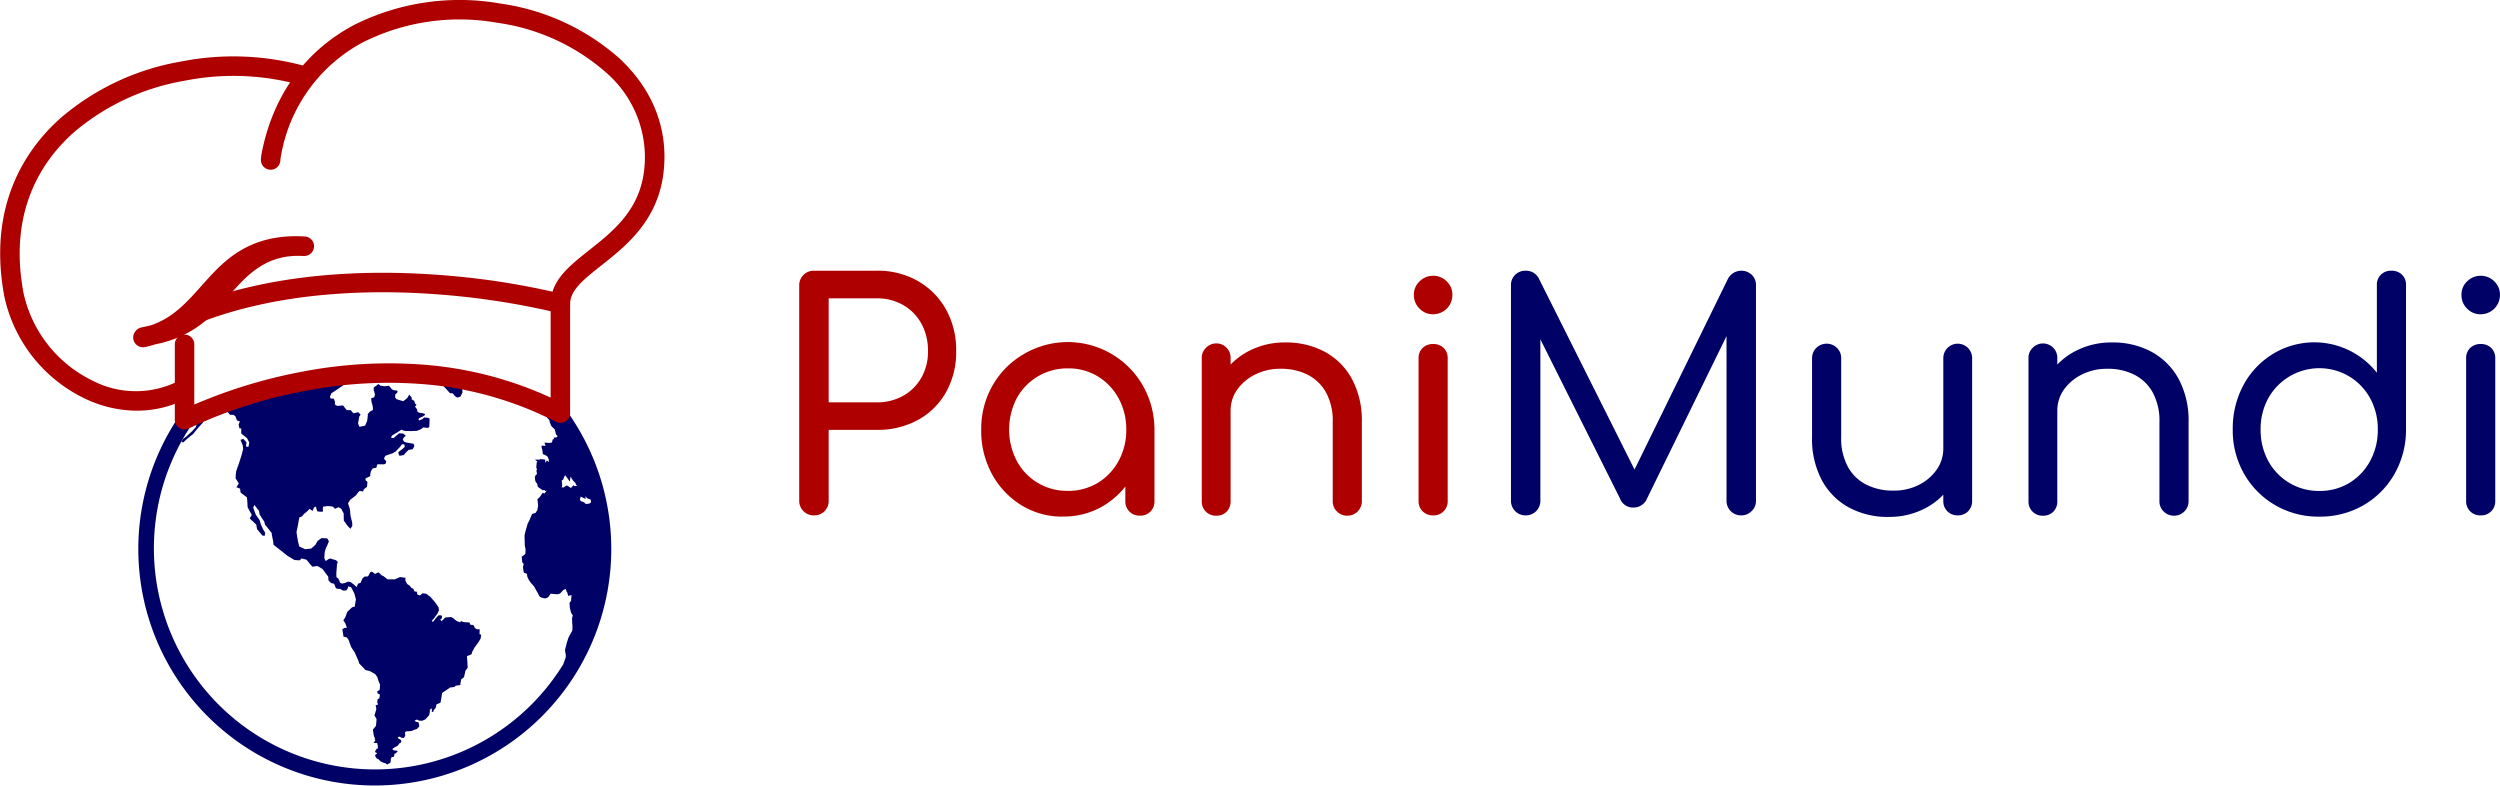 <svg xmlns="http://www.w3.org/2000/svg" width="349.375" height="109.791" viewBox="0 0 349.375 109.791">
  <g id="Component_23_1" data-name="Component 23 – 1" transform="translate(0.776 0.783)">
    <g id="Group_13792" data-name="Group 13792" transform="translate(-92.945 -27.639)">
      <path id="Path_37844" data-name="Path 37844" d="M638.492,455.657a2.019,2.019,0,0,1-2.058-2.058V423.522a2.019,2.019,0,0,1,2.058-2.058h8.756a11.325,11.325,0,0,1,5.779,1.445,10.427,10.427,0,0,1,3.918,3.962,11.684,11.684,0,0,1,1.423,5.845,11.428,11.428,0,0,1-1.4,5.692,9.97,9.97,0,0,1-3.918,3.9,11.729,11.729,0,0,1-5.8,1.4h-6.7V453.6a2.033,2.033,0,0,1-.569,1.467,1.973,1.973,0,0,1-1.488.591m2.058-15.8h6.7a7.406,7.406,0,0,0,3.721-.92,6.632,6.632,0,0,0,2.539-2.539,7.311,7.311,0,0,0,.919-3.678,7.834,7.834,0,0,0-.919-3.853,6.71,6.71,0,0,0-2.539-2.6,7.273,7.273,0,0,0-3.721-.941h-6.7Z" transform="translate(-432.574 -356.776)" fill="#af0000"/>
      <path id="Path_37845" data-name="Path 37845" d="M762.529,491.157a10.837,10.837,0,0,1-5.823-1.6,11.571,11.571,0,0,1-4.094-4.334,12.6,12.6,0,0,1-1.51-6.2,12.17,12.17,0,0,1,1.6-6.217,11.82,11.82,0,0,1,4.334-4.356,12.1,12.1,0,0,1,16.636,4.356,12.5,12.5,0,0,1,1.642,6.217l-1.576.394a12.131,12.131,0,0,1-1.467,5.976,11.2,11.2,0,0,1-4.006,4.2,10.765,10.765,0,0,1-5.735,1.554m.657-3.59a7.938,7.938,0,0,0,4.2-1.116,8.06,8.06,0,0,0,2.911-3.065,8.882,8.882,0,0,0,1.073-4.356,8.975,8.975,0,0,0-1.073-4.4,8.065,8.065,0,0,0-2.911-3.065,7.856,7.856,0,0,0-4.159-1.116,8.082,8.082,0,0,0-4.2,1.116,7.994,7.994,0,0,0-2.955,3.043,9.515,9.515,0,0,0,0,8.778,7.941,7.941,0,0,0,7.114,4.181m10.069,3.459a1.947,1.947,0,0,1-2.014-2.014v-7l.832-4.2,3.24,1.226v9.982a1.959,1.959,0,0,1-.569,1.445,2.013,2.013,0,0,1-1.489.569" transform="translate(-521.807 -392.102)" fill="#af0000"/>
      <path id="Path_37846" data-name="Path 37846" d="M892.059,490.871a1.947,1.947,0,0,1-2.014-2.014V468.893a1.939,1.939,0,0,1,.569-1.467,2,2,0,0,1,3.459,1.467v19.964a2,2,0,0,1-.547,1.445,1.94,1.94,0,0,1-1.466.569m18.344,0a1.99,1.99,0,0,1-1.467-.591,1.939,1.939,0,0,1-.591-1.423V477.825a8.274,8.274,0,0,0-.963-4.225,6.145,6.145,0,0,0-2.583-2.452,8.214,8.214,0,0,0-3.721-.81,7.82,7.82,0,0,0-3.546.788,6.73,6.73,0,0,0-2.517,2.1,5.049,5.049,0,0,0-.941,3.021h-2.627a9.371,9.371,0,0,1,1.4-4.925,9.634,9.634,0,0,1,3.678-3.415,10.822,10.822,0,0,1,5.21-1.248,11.4,11.4,0,0,1,5.472,1.292,9.423,9.423,0,0,1,3.809,3.787,12.265,12.265,0,0,1,1.4,6.086v11.033a2.018,2.018,0,0,1-2.014,2.014" transform="translate(-629.928 -391.946)" fill="#af0000"/>
      <path id="Path_37847" data-name="Path 37847" d="M1026.332,430.008a2.569,2.569,0,0,1-1.883-.788,2.619,2.619,0,0,1-.788-1.926,2.514,2.514,0,0,1,.81-1.9,2.683,2.683,0,0,1,1.9-.766,2.634,2.634,0,0,1,1.861.766,2.518,2.518,0,0,1,.81,1.9,2.691,2.691,0,0,1-2.714,2.714m.044,28.108a2.011,2.011,0,0,1-1.488-.569,1.956,1.956,0,0,1-.569-1.445v-19.92a1.94,1.94,0,0,1,.569-1.467,2.057,2.057,0,0,1,1.488-.547,2,2,0,0,1,1.445.547,1.942,1.942,0,0,1,.569,1.467V456.1a1.947,1.947,0,0,1-2.014,2.014" transform="translate(-733.902 -359.234)" fill="#af0000"/>
      <path id="Path_37848" data-name="Path 37848" d="M1086.9,455.657a2.019,2.019,0,0,1-2.057-2.058V423.522a1.973,1.973,0,0,1,.591-1.489,2.033,2.033,0,0,1,1.467-.569,1.984,1.984,0,0,1,1.839,1.095l14.1,28.151h-1.445l13.791-28.151a2.124,2.124,0,0,1,3.306-.525,1.973,1.973,0,0,1,.591,1.489V453.6a1.956,1.956,0,0,1-.613,1.467,2.016,2.016,0,0,1-1.445.591,2.019,2.019,0,0,1-2.058-2.058V429.082l.788-.087-12,24.517a2.023,2.023,0,0,1-1.795,1.051,1.937,1.937,0,0,1-1.883-1.27l-12-23.992.875-.219V453.6a2.019,2.019,0,0,1-2.058,2.058" transform="translate(-781.516 -356.776)" fill="#000167"/>
      <path id="Path_37849" data-name="Path 37849" d="M1285.193,491.662a11.389,11.389,0,0,1-5.472-1.292,9.413,9.413,0,0,1-3.809-3.787,12.26,12.26,0,0,1-1.4-6.086V469.465a2.018,2.018,0,0,1,2.014-2.014,1.991,1.991,0,0,1,1.466.591,1.941,1.941,0,0,1,.591,1.423V480.5a8.29,8.29,0,0,0,.963,4.2,6.067,6.067,0,0,0,2.6,2.474,8.245,8.245,0,0,0,3.7.81,7.785,7.785,0,0,0,3.568-.788,6.7,6.7,0,0,0,2.5-2.123,5.083,5.083,0,0,0,.941-3h2.627a9.865,9.865,0,0,1-1.423,4.9,9.427,9.427,0,0,1-3.656,3.437,10.824,10.824,0,0,1-5.21,1.248m9.676-.219a1.947,1.947,0,0,1-2.014-2.014V469.465a2.014,2.014,0,1,1,4.028,0v19.964a1.946,1.946,0,0,1-2.013,2.014" transform="translate(-929.109 -392.563)" fill="#000167"/>
      <path id="Path_37850" data-name="Path 37850" d="M1412.9,490.871a1.947,1.947,0,0,1-2.014-2.014V468.893a1.94,1.94,0,0,1,.569-1.467,2.005,2.005,0,0,1,3.459,1.467v19.964a2,2,0,0,1-.547,1.445,1.94,1.94,0,0,1-1.467.569m18.344,0a1.991,1.991,0,0,1-1.467-.591,1.939,1.939,0,0,1-.591-1.423V477.825a8.274,8.274,0,0,0-.963-4.225,6.144,6.144,0,0,0-2.583-2.452,8.215,8.215,0,0,0-3.721-.81,7.819,7.819,0,0,0-3.546.788,6.73,6.73,0,0,0-2.517,2.1,5.049,5.049,0,0,0-.941,3.021h-2.627a9.373,9.373,0,0,1,1.4-4.925,9.637,9.637,0,0,1,3.678-3.415,10.822,10.822,0,0,1,5.21-1.248,11.4,11.4,0,0,1,5.473,1.292,9.423,9.423,0,0,1,3.809,3.787,12.264,12.264,0,0,1,1.4,6.086v11.033a2.018,2.018,0,0,1-2.014,2.014" transform="translate(-1035.236 -391.946)" fill="#000167"/>
      <path id="Path_37851" data-name="Path 37851" d="M1551.653,455.832a11.961,11.961,0,0,1-6.151-1.6,11.811,11.811,0,0,1-4.334-4.356,12.169,12.169,0,0,1-1.6-6.217,12.753,12.753,0,0,1,1.489-6.2,11.407,11.407,0,0,1,4.072-4.334,11.123,11.123,0,0,1,14.579,2.6V423.478a1.94,1.94,0,0,1,.569-1.467,2,2,0,0,1,1.445-.547,2.059,2.059,0,0,1,1.489.547,1.943,1.943,0,0,1,.569,1.467v20.271a12.421,12.421,0,0,1-1.642,6.173,11.661,11.661,0,0,1-4.335,4.334,12.1,12.1,0,0,1-6.151,1.576m0-3.59a7.936,7.936,0,0,0,4.2-1.116,8.057,8.057,0,0,0,2.911-3.065,8.969,8.969,0,0,0,1.073-4.4,8.85,8.85,0,0,0-1.073-4.378,8.105,8.105,0,0,0-2.911-3.043,8.168,8.168,0,0,0-11.317,3.043,8.842,8.842,0,0,0-1.073,4.378,8.961,8.961,0,0,0,1.073,4.4,8.007,8.007,0,0,0,7.115,4.181" transform="translate(-1135.371 -356.776)" fill="#000167"/>
      <path id="Path_37852" data-name="Path 37852" d="M1686.315,430.008a2.569,2.569,0,0,1-1.883-.788,2.62,2.62,0,0,1-.788-1.926,2.515,2.515,0,0,1,.81-1.9,2.683,2.683,0,0,1,1.9-.766,2.634,2.634,0,0,1,1.861.766,2.517,2.517,0,0,1,.81,1.9,2.691,2.691,0,0,1-2.714,2.714m.044,28.108a2.011,2.011,0,0,1-1.489-.569,1.956,1.956,0,0,1-.569-1.445v-19.92a1.94,1.94,0,0,1,.569-1.467,2.057,2.057,0,0,1,1.489-.547,2,2,0,0,1,1.445.547,1.942,1.942,0,0,1,.569,1.467V456.1a1.947,1.947,0,0,1-2.014,2.014" transform="translate(-1247.486 -359.234)" fill="#000167"/>
    </g>
    <g id="Group_13801" data-name="Group 13801" transform="translate(0 0)">
      <g id="Group_13802" data-name="Group 13802">
        <path id="Path_37857" data-name="Path 37857" d="M201.5,373.388a4.963,4.963,0,0,0,.32-.6c.267-.338.267-.338.515-.694a5.7,5.7,0,0,0,.338-.552c.035-.249.035-.249.071-.516a.888.888,0,0,0-.231-.089c.018-.356.018-.356.018-.694a2.269,2.269,0,0,1-.338.018l-.32-.178a2.408,2.408,0,0,0-.231-.427,2.862,2.862,0,0,0-.391-.018c-.071-.16-.071-.16-.142-.338-.427-.018-.427-.018-.835-.053a3.136,3.136,0,0,1-.356-.16,1.951,1.951,0,0,1-.107.2,4.764,4.764,0,0,1-.587-.249,4.642,4.642,0,0,0-.391-.338c-.124-.071-.124-.071-.267-.16,0,0-.373.036-.516.036a2.178,2.178,0,0,0-.373.053c-.107.142-.107.142-.213.267-.142.107-.142.107-.267.214,0,0-.142-.142-.142-.214s.2-.142.2-.142a1.538,1.538,0,0,1,.018-.285,1.422,1.422,0,0,1-.071-.16,2.862,2.862,0,0,1-.391-.018,1.9,1.9,0,0,0-.267.267,4.936,4.936,0,0,0-.373.48l-.178.178a1.28,1.28,0,0,1-.16-.142c.178-.178.178-.178.338-.356.213-.32.213-.32.444-.623.107-.231.107-.231.231-.462a3.542,3.542,0,0,0-.053-.427c-.213-.338-.213-.338-.444-.658-.338-.409-.338-.409-.693-.818-.3-.231-.3-.231-.6-.445l-.5-.071c-.178.16-.178.16-.373.32-.178-.071-.178-.071-.338-.125a2.768,2.768,0,0,1-.089-.409l-.338-.036-.142-.356c-.16-.089-.16-.089-.3-.16l-.213-.285c-.2-.124-.2-.124-.373-.249-.107-.214-.107-.214-.231-.445v-.409l-.747-.107c-.355.16-.355.16-.729.32h-1.031c-.249-.2-.249-.2-.5-.409l-.355-.178s-.338-.374-.427-.374a2.081,2.081,0,0,0-.444.213c-.213-.16-.213-.16-.444-.32-.124.036-.124.036-.231.071-.16.3-.16.3-.32.587a3.83,3.83,0,0,1-.444.018l-.32.249c-.142.32-.142.32-.267.623a2.786,2.786,0,0,1-.355.125c-.107.249-.107.249-.213.48a4.84,4.84,0,0,0-.444-.409l-.391-.285-.355-.071c-.213.089-.213.089-.445.2l-.427.071c-.142-.071-.142-.071-.267-.142-.036-.142-.036-.142-.071-.267-.071-.142-.071-.142-.142-.267a1.676,1.676,0,0,1-.267-.231c-.018-.285-.018-.285-.018-.587l.071-.854a2.766,2.766,0,0,1,.018-.374,1.533,1.533,0,0,0,.124-.3,2.931,2.931,0,0,1-.249-.231c-.213-.071-.213-.071-.409-.125a3.894,3.894,0,0,0-.427-.125,2,2,0,0,0-.284.125,3.562,3.562,0,0,1-.32.231,3.953,3.953,0,0,1-.2-.391c.018-.427.018-.427.053-.836.053-.214.053-.214.107-.409a4.522,4.522,0,0,1,.231-.516c.124-.3.124-.3.249-.623a4.467,4.467,0,0,1-.231-.391l-.818-.036-.533.391c-.16.285-.16.285-.32.552-.284.267-.284.267-.587.516-.427.053-.427.053-.853.089-.409-.2-.409-.2-.8-.374l-.178-.676c-.053-.356-.053-.356-.124-.694-.035-.32-.035-.32-.089-.676.071-.3.071-.3.142-.623l.249-1.388a2.356,2.356,0,0,0,.373-.16c.142-.16.142-.16.284-.338.249-.2.249-.2.5-.409.124-.142.124-.142.267-.3.213.142.213.142.444.285a3.836,3.836,0,0,1,.2-.48l.249-.142c.036.142.036.142.071.3l.142.391a4.657,4.657,0,0,0,.675.053c.178-.018.071-.374.071-.374a2.622,2.622,0,0,0,.053-.338c.32-.036.32-.036.64-.089l.711.071.32.32c.249-.124.249-.124.48-.231a4.533,4.533,0,0,1,.391.231c.16.32.16.32.338.64,0,.516,0,.516.018,1.014l.569.783c.2.2.2.2.373.356l.249-.463c-.018-.231-.018-.231-.036-.48-.124-.463-.124-.463-.231-.925-.036-.463-.036-.463-.089-.925-.124-.374-.124-.374-.249-.765.16-.267.16-.267.32-.516l.782-.6c.107-.142.107-.142.213-.3.142-.16.142-.16.3-.32.249.036.249.036.515.071a1.2,1.2,0,0,1,.053-.267c.231-.2.231-.2.462-.374l.071-.676a2.929,2.929,0,0,0-.249-.231l-.036-.249s.142-.089.178-.107c.053-.018.48-.231.48-.231a.947.947,0,0,0,.018-.249,3.133,3.133,0,0,1,.124-.516l.213-.32c.267-.053.267-.053.515-.089l.071-.285a1.094,1.094,0,0,0,.089-.214s.355.018.427.018h.444a2.261,2.261,0,0,0,.249-.071c.053-.16.053-.16.107-.338a3.284,3.284,0,0,1-.231-.285.469.469,0,0,1-.089-.107l.178-.391c.516-.178.516-.178,1.049-.356a4.516,4.516,0,0,1,.391-.231l.64-.676a2.28,2.28,0,0,0,.231-.338h.338a1.264,1.264,0,0,1,.071.356l-.391.356c-.249.178-.249.178-.5.374a4.257,4.257,0,0,0,.089.463c.071.018.071.018.16.036.249-.036.249-.036.515-.089l.32-.391c.178-.16.178-.16.338-.32.284-.053.284-.053.587-.107.107-.214.107-.214.231-.427-.053-.16-.053-.16-.124-.338-.249-.036-.249-.036-.516-.089-.249-.036-.249-.036-.516-.089l-.284-.107-.178-.285c.053-.142.053-.142.107-.267.16-.142.16-.142.32-.267-.178-.16-.178-.16-.373-.32l-.569-.036c-.178.16-.178.16-.373.32-.2.178-.2.178-.409.356a1.932,1.932,0,0,0-.32-.018l.071-.32.711-.427.391-.249a1.061,1.061,0,0,0,.231-.16c.249.089.249.089.516.178.373,0,.373,0,.746.018l.907-.036a5.307,5.307,0,0,0,.64-.267l.249-.213c.32.036.32.036.658.071a.854.854,0,0,0,.2-.16s.035-.836.035-.889a1.167,1.167,0,0,1,0-.249c0-.053-.267-.125-.267-.125l-.5-.036a2.931,2.931,0,0,1-.249.231l-.391.178a1.259,1.259,0,0,0-.16-.107,1.924,1.924,0,0,0,.107-.2,3.358,3.358,0,0,1,.444-.2c.2-.124.2-.124.373-.249v-.142c-.2-.071-.2-.071-.373-.124l-.355-.036a2.836,2.836,0,0,1-.32-.142.608.608,0,0,1-.018-.178l-.071-.214c-.124-.16-.124-.16-.249-.338l.213-.249c-.124-.107-.124-.107-.231-.2a2.613,2.613,0,0,0-.089-.356,3.141,3.141,0,0,1-.356-.214.674.674,0,0,1,0-.267,2.328,2.328,0,0,1-.355-.409,2.923,2.923,0,0,1-.284.516c-.267.214-.267.214-.551.427-.48-.142-.48-.142-.942-.285-.107-.142-.107-.142-.2-.267,0,0,.036-.338.036-.391,0-.071.249-.2.249-.2l.071-.249a.892.892,0,0,1-.142-.125h-.3a1.824,1.824,0,0,1-.355-.142c-.16-.214-.16-.214-.338-.427a1.4,1.4,0,0,0-.16-.071c-.249.036-.249.036-.515.071-.3-.053-.3-.053-.587-.089-.16-.124-.16-.124-.3-.231a1.454,1.454,0,0,0-.178.16c-.231.16-.231.16-.462.338v.356c.089.3.089.3.178.587l-.107.427c-.213.053-.213.053-.409.107a3.853,3.853,0,0,0,.018.445c.071.285.071.285.16.569a2.031,2.031,0,0,0,.053.32,2.051,2.051,0,0,1-.018.338,4.037,4.037,0,0,0-.391.2c-.16.178-.16.178-.32.338a.866.866,0,0,1,0,.3c-.036.338-.036.338-.089.694l-.284.641c-.391.089-.391.089-.782.16-.107-.249-.107-.249-.2-.48l.178-.961a1.73,1.73,0,0,0,.178-.267l-.338-.338c-.32.089-.32.089-.64.16a3.025,3.025,0,0,1-.391-.445h-.569c-.267-.338-.267-.338-.515-.658l-.764.071a1.082,1.082,0,0,1-.373-.214,2.374,2.374,0,0,1,.018-.356,3.293,3.293,0,0,1-.16-.445A4.034,4.034,0,0,1,181.7,338a.9.9,0,0,0-.089-.231c.107-.249.107-.249.2-.5.444-.285.444-.285.871-.569.444-.3.444-.3.907-.623l.569-.534a4.466,4.466,0,0,0,.48-.018c.142-.142.142-.142.3-.285.089-.16.089-.16.178-.3a1.1,1.1,0,0,0-.036-.124c-.249.018-.249.018-.515.053a1.9,1.9,0,0,0-.338-.125.737.737,0,0,0-.018-.214,2.448,2.448,0,0,1,.356-.053c.213.089.213.089.444.178l.427-.035.249-.142a.933.933,0,0,0,.053-.214,2.928,2.928,0,0,0,.391-.053,1.835,1.835,0,0,1,.142.2c.142.036.142.036.267.071.249-.036.249-.036.462-.071.178-.107.178-.107.338-.2l.083-.084a58.009,58.009,0,0,0-24.507,5.976c-.024.031-.047.062-.088.12a1.329,1.329,0,0,0-.16.267s-.213.2-.249.214l-.089.2a.186.186,0,0,0,.071.053l-.036.142a.779.779,0,0,0-.124.107.685.685,0,0,1-.053.178.365.365,0,0,1,0,.2,1.608,1.608,0,0,1,.16-.089c.107-.142.107-.142.213-.267l.089-.089v.16s-.213.249-.267.3a.707.707,0,0,0-.124.214.676.676,0,0,1,.053.178c.053-.071.053-.071.124-.16a.821.821,0,0,1,.178-.089,2.027,2.027,0,0,1,.231-.089c.089-.018.089-.018.142,0l-.142.391-.515.552-.764.694c-.267.214-.267.214-.516.391a4,4,0,0,1-.2.391c.124.036.124.036.267.071.3-.285.3-.285.622-.569l.782-.64c.338-.427.338-.427.693-.854.355-.391.355-.391.711-.8a1.473,1.473,0,0,1,.107-.338c.444-.516.444-.516.907-1.032a3.259,3.259,0,0,1,.284-.178,1.389,1.389,0,0,1,.071.16l-.32.285c-.213.2-.213.2-.409.391l-.071.32a2.467,2.467,0,0,0,.355-.053l.818-.854c.036-.16.036-.16.071-.338l.284-.214a.669.669,0,0,0,.213.16,1.6,1.6,0,0,1,.053.285c.373-.124.373-.124.764-.267.124.142.124.142.249.267.178.2.178.2.356.409a4.836,4.836,0,0,1,.515.018.736.736,0,0,0,.231.178,1.534,1.534,0,0,0,.124.3,1.751,1.751,0,0,0,.089.285c.213.071.213.071.409.142-.089.249-.089.249-.178.48a2.1,2.1,0,0,1,.107.48c.142.018.142.018.267.035v.694c.391.32.391.32.8.64.16.3.16.3.32.623-.053.3-.053.3-.124.623a1.884,1.884,0,0,1-.338-.089l.071-.569-.444-.48-.391.142c.142.356.142.356.3.729l.071.534-.249.961-.356,1.1c-.2.551-.2.551-.391,1.121-.036.445-.036.445-.071.907l.462.747c-.178.267-.178.267-.355.516a3.334,3.334,0,0,1,.533.213l.071.534.889.676c.053.676.053.676.089,1.37.284.534.284.534.587,1.085-.142.231-.142.231-.3.48.462.427.462.427.924.872.053.32.053.32.107.623.373.445.373.445.747.907a2.276,2.276,0,0,0,.338.018,2.831,2.831,0,0,1,.053-.409l-.32-.534c-.124-.3-.124-.3-.267-.6-.107-.338-.107-.338-.2-.641-.267-.391-.267-.391-.533-.765-.178-.48-.178-.48-.356-.978a3.631,3.631,0,0,0,.16-.391c.32.427.32.427.658.854a4.468,4.468,0,0,0,.089.516c.32.5.32.5.64.978l.107.427c.267.32.267.32.533.658l.391.5c.053.338.053.338.107.658l.107.5c.018.231.018.231.053.5,1,.783,1,.783,2.009,1.583.462.267.462.267.907.534.373.036.373.036.729.053l.267-.267c.356.089.356.089.693.178.409.5.409.5.818.978.355-.053.355-.053.693-.107.373.213.373.213.729.427.391.534.391.534.8,1.067.018.267.018.267.036.534l.355.356.427.107a5.747,5.747,0,0,1,.231.587,1.957,1.957,0,0,0,.2.107l.48.036a1.469,1.469,0,0,0,.267.2,4.844,4.844,0,0,0,.515.018,1.476,1.476,0,0,1,.2-.267,2.143,2.143,0,0,1,.089-.32c.213.071.213.071.409.142.231.445.231.445.444.872.107.409.107.409.213.8-.089.516-.089.516-.16,1.014a2.578,2.578,0,0,1-.355.089c-.107.089-.107.089-.231.2-.213.214-.213.214-.444.427l-.284.747c-.142.231-.142.231-.284.445l.284.462.213.6h-.3c-.16.089-.16.089-.338.2.089.516.089.516.16,1.032.231.053.231.053.48.107a2.273,2.273,0,0,0,.231.338l.356,1,.5.747c.249.569.249.569.5,1.121.071.231.071.231.142.445l.871.907c.3.071.3.071.587.142.391.214.391.214.764.427l.284.391a4.394,4.394,0,0,1,.16.516c.107.267.107.267.231.534-.018.374-.018.374-.036.747-.16.107-.16.107-.338.213a.833.833,0,0,0,.036.3,2.642,2.642,0,0,1,.32.16c-.035.249-.035.249-.071.516a1.628,1.628,0,0,1-.249.125,2.855,2.855,0,0,1-.053.409c.071.178.071.178.124.338a2.827,2.827,0,0,0-.355.125,2.417,2.417,0,0,1,.107.516c-.124.445-.124.445-.267.872.16.267.16.267.3.534-.036.48-.036.48-.089.943-.213.267-.213.267-.427.516.071.462.071.462.142.907l.107.213a3.286,3.286,0,0,0,.089.445,1.777,1.777,0,0,0-.249.285l.515.036a3.764,3.764,0,0,0,.089.373,1.211,1.211,0,0,0,.036.356.765.765,0,0,0-.2.071,4.036,4.036,0,0,1-.231.356,1.22,1.22,0,0,1,.053.142,1.594,1.594,0,0,1,.231.089c0,.018-.018.089-.053.107-.036.036-.2.142-.2.142v.178c.089.16.089.16.178.3a2.266,2.266,0,0,0,.284.16.416.416,0,0,1,.124.125,1.446,1.446,0,0,1,.178.16c.178.089.178.089.373.178a.789.789,0,0,1,.142.036.627.627,0,0,0,.2.053.328.328,0,0,0,.142.125c.071.018.071.018.16.036a.3.3,0,0,1,.053-.107c.142-.053.142-.053.267-.107a.424.424,0,0,1,.053-.16,2.051,2.051,0,0,0,.018-.338,2.361,2.361,0,0,1,.124-.32,1.988,1.988,0,0,0,.32-.053.994.994,0,0,0,.053-.391.81.81,0,0,0,.249-.125l.249-.284-.32-.071a1.343,1.343,0,0,1-.249-.018.836.836,0,0,0-.178-.089c.018-.089.018-.089.035-.16a1.757,1.757,0,0,0,.356-.231c.124-.053.124-.053.284-.125a1.286,1.286,0,0,0,.142-.16.4.4,0,0,0,.071-.16,1.637,1.637,0,0,0,.231-.124.583.583,0,0,0,.107-.231l-.071-.178c-.16-.089-.16-.089-.3-.16a1.324,1.324,0,0,1-.124-.213,1.754,1.754,0,0,1,.284-.089,1.073,1.073,0,0,0,.231.16,2.172,2.172,0,0,1,.3.053,3.212,3.212,0,0,1,.231-.285c-.018-.267-.018-.267-.036-.534.089-.071.089-.071.16-.125.391-.018.391-.018.747-.053a1.988,1.988,0,0,0,.338-.16,3.888,3.888,0,0,0,.427-.125c.142-.16.142-.16.32-.338-.018-.16-.018-.16-.035-.338a.886.886,0,0,1-.053-.231,1.54,1.54,0,0,0-.409-.107l-.142-.178a2.376,2.376,0,0,0,.32-.125,2.3,2.3,0,0,1,.284.16,3.294,3.294,0,0,1,.444.018l.462-.213c.249-.285.249-.285.5-.552l.107-.463v-.3a2.711,2.711,0,0,1,.231-.214s.071.16.053.2c0,.018-.018.285-.018.285h.231a1.193,1.193,0,0,0,.053-.267c.142-.125.142-.125.249-.231.071-.267.071-.267.142-.552a5.113,5.113,0,0,0,.551-.231c.124-.676.124-.676.231-1.352.551-.374.551-.374,1.12-.765.284-.036.284-.036.587-.071a2.135,2.135,0,0,1,.213-.2,3.941,3.941,0,0,0,.6-.071c.071-.391.071-.391.124-.783.213-.16.213-.16.409-.32l.213-.925c.16-.2.16-.2.3-.391-.036-.8-.036-.8-.107-1.619.32-.125.32-.125.622-.249a2.824,2.824,0,0,0,.124-.356" transform="translate(-136.278 -283.095)" fill="#000166"/>
        <path id="Path_37858" data-name="Path 37858" d="M396.5,338.48c.213.552.213.552.462,1.121.409.427.409.427.782.854.231.036.231.036.427.053.142.178.142.178.267.356a4.043,4.043,0,0,0,.356.231c.213-.071.213-.071.444-.142.142-.3.142-.3.284-.587-.036-.32-.036-.32-.053-.6l.5-.5a3.631,3.631,0,0,1-.089-.427,1.017,1.017,0,0,1,.2-.2l.038,0q-2-.437-3.945-.717c.117.186.16.258.334.554" transform="translate(-335.658 -286.311)" fill="#000166"/>
        <path id="Path_37859" data-name="Path 37859" d="M183.419,367.974c0,.334,0,.521-.009.518q-.772-.371-1.538-.713.234.29.461.585l-.093-.019c-.018.018-.018.018-.036.071a2.5,2.5,0,0,1-.284-.053.683.683,0,0,1-.16.16,2.779,2.779,0,0,0,.16.409l.267.267c.071.142.071.142.16.3a.365.365,0,0,0,0,.2c.071.178.071.178.16.374a2.145,2.145,0,0,0,.284.285,1.937,1.937,0,0,0,.178-.2.528.528,0,0,0,.213.036,2.618,2.618,0,0,1,.231.142c.124.2.124.2.249.374.107.231.107.231.231.48.142.267.142.267.284.552.107.089.107.089.231.2a.3.3,0,0,0,.053-.107,1.486,1.486,0,0,1,.069-.207q.29.495.564,1a.762.762,0,0,1-.117-.153,1.421,1.421,0,0,0-.142-.107.889.889,0,0,0-.124.142.438.438,0,0,1-.16.018c-.071-.053-.071-.053-.16-.125a.131.131,0,0,0-.107.036,1.926,1.926,0,0,1-.2-.107l-.178-.249c-.089-.16-.089-.16-.2-.356a1.855,1.855,0,0,0-.053-.213s.071-.16.053-.214a1.973,1.973,0,0,1-.053-.231,1.953,1.953,0,0,0-.16-.249.83.83,0,0,1-.053-.16,1.864,1.864,0,0,0-.142-.2.139.139,0,0,0-.142-.018v.142a.9.9,0,0,0,.142.125l.071.249a.674.674,0,0,0-.267,0c.036.142.036.142.089.338l.284.32a2.785,2.785,0,0,1,.16.409l.036.249a.664.664,0,0,1-.2-.018h-.249a.3.3,0,0,0-.053.107.941.941,0,0,1-.213.053c.018.231.018.231.053.48a3.714,3.714,0,0,1-.373-.089,1.044,1.044,0,0,0-.035.338,1.468,1.468,0,0,0-.267.2l-.178.036-.142-.178a.6.6,0,0,1-.178.018,2.761,2.761,0,0,1,.089.3l-.142.142c-.231-.018-.231-.018-.48-.053a3,3,0,0,1,.053.32,1.446,1.446,0,0,1,.32.178,1.478,1.478,0,0,1,.267.2c.071.16.071.16.16.338.071.178.071.178.142.391a.348.348,0,0,1-.018.124v.214l.071.427a2.167,2.167,0,0,1-.018.356,3.341,3.341,0,0,1-.373-.018.965.965,0,0,1-.267-.16c-.053-.036-.5-.427-.5-.427a2.938,2.938,0,0,0-.391-.053,1.217,1.217,0,0,1-.231.2c-.018.178-.018.178-.036.374.053.16.053.16.124.356a.814.814,0,0,1-.089.249s.053.285.053.338-.035.374-.035.374-.178.107-.231.142c-.053.018.018.356.018.356.124.178.124.178.249.338.036.178.036.178.071.338l.355.249h.267a.85.85,0,0,1,.249.107c.071.16.071.16.142.3a.428.428,0,0,0,.213,0,2.354,2.354,0,0,1,.32-.124,3.139,3.139,0,0,1,.356.16h.249c.018-.178.018-.178.035-.374a.6.6,0,0,0,.213-.107.627.627,0,0,0,.053-.2c-.018-.142-.018-.142-.036-.3l-.107-.071-.071-.391a3.922,3.922,0,0,1,.444-.3,4.215,4.215,0,0,1,.267-.569,3.1,3.1,0,0,1-.089-.391.684.684,0,0,1,.16-.16,1.935,1.935,0,0,0,.32-.018c.089.142.089.142.16.267a1,1,0,0,1,.2.2,1.939,1.939,0,0,0,.018-.32s.018-.036.16-.036.142-.089.142-.089a.226.226,0,0,1,.107-.018c.071.107.071.107.16.231a1.707,1.707,0,0,1,.107.374.94.94,0,0,1,.178.213l.284.463.2.2a.659.659,0,0,1,.16.16l.142.32c.124.2.124.2.231.373,0,0,.036.214.036.285a.494.494,0,0,0-.018.16c-.018.071-.124.089-.124.089a.867.867,0,0,0-.213-.018l.071.214a.553.553,0,0,0,.124.16.631.631,0,0,1,.142.089l.107.053V379.3a.18.18,0,0,1,.124-.071l.036-.071v-.231a.674.674,0,0,1-.053-.178.107.107,0,0,0,.071-.018l.071.107.107.036v-.214s-.2-.391-.231-.48l-.142-.214a1.327,1.327,0,0,1-.124-.213.3.3,0,0,1-.107-.053c-.107-.071-.107-.071-.2-.124a1.971,1.971,0,0,1-.124-.285s-.3-.551-.373-.694a4.015,4.015,0,0,1-.178-.409,1.858,1.858,0,0,1-.053-.213.735.735,0,0,0-.018-.214.192.192,0,0,1,.124.036.494.494,0,0,0,.142.107.4.4,0,0,0,.089.2c.036.125.036.125.071.231.071.142.071.142.16.3a2.14,2.14,0,0,1,.107.214.484.484,0,0,0,.142.178l.16.16a1.066,1.066,0,0,1,.16.231c.107.2.107.2.231.427.018.142.018.142.036.267a1.31,1.31,0,0,1,.142.16,3.41,3.41,0,0,1,.107.374c.036.089.178.391.178.391l.107.356c.053.213.053.213.124.462.053.071.053.071.142.178l.107.036.035-.071s-.018-.125-.035-.214a.281.281,0,0,1,.053-.142.352.352,0,0,1,.018-.16,2.317,2.317,0,0,0-.213-.374.6.6,0,0,1-.018-.178.562.562,0,0,0,.053-.089c.018-.107.018-.107.036-.2a.468.468,0,0,0,.089.036l.085.085c.059.2.114.406.169.61l-.006.052.052.119q.371,1.419.609,2.887l-.021-.071a1.252,1.252,0,0,1-.267.018c-.036-.16-.036-.16-.071-.338l-.178-.036c-.124-.16-.124-.16-.267-.356a.371.371,0,0,1-.2.071c.036.374.036.374.053.712a.931.931,0,0,1-.213.053,1.614,1.614,0,0,0-.2-.178,2.1,2.1,0,0,1-.2-.214c-.107-.071-.107-.071-.231-.16a1.961,1.961,0,0,1-.107-.2.339.339,0,0,0-.462-.32,5.129,5.129,0,0,1-.373-.409,1.6,1.6,0,0,1-.142-.409,1.658,1.658,0,0,0,.124-.356,4.074,4.074,0,0,1-.053-.462c-.213-.231-.213-.231-.409-.427,0,0-.142.16-.249.16a2.041,2.041,0,0,1-.267.018c-.213-.142-.213-.142-.444-.285a.871.871,0,0,0-.231.214c-.355-.018-.355-.018-.711-.018a1.343,1.343,0,0,1-.124.214h-.373a4.028,4.028,0,0,1-.2.391c-.213-.089-.213-.089-.444-.2a1.269,1.269,0,0,0-.32-.142c-.142.16-.142.16-.284.338a3.269,3.269,0,0,0-.16.445,1.491,1.491,0,0,1-.356-.142,2.343,2.343,0,0,1-.373.445c.035.374.035.374.071.712l-.142.818a5,5,0,0,0-.373.6l-.462.142c-.142.32-.142.32-.267.658l-.249.463c-.16.552-.16.552-.32,1.121a3.3,3.3,0,0,0-.089.445c.018.64.018.64.036,1.281,0,0,.107.48.107.587s-.035.694-.035.694a3.292,3.292,0,0,0-.178.356c-.142.089-.142.089-.3.2.018.16.018.16.035.338.2.231.2.231.373.445a.553.553,0,0,0-.16.125,1.51,1.51,0,0,0-.089.3,2.841,2.841,0,0,0,.053.409s.3.107.373.142a.646.646,0,0,1,.089.231l.071.427c.018.089.107.2.124.267a3.774,3.774,0,0,0,.3.445,5.758,5.758,0,0,1,.516.6,7.4,7.4,0,0,0,.409.747s.213.409.231.462c.018.071.16.071.231.089.053.036.053.036.178.053.124-.018.16-.124.231-.231.089-.071.053-.16.071-.249,0-.107.3-.16.3-.16a.668.668,0,0,0,.2-.018s.64.071.693.071a1.327,1.327,0,0,0,.267,0c.053.018.107-.089.16-.125a3.078,3.078,0,0,0,.213-.249c.053-.107.231-.142.284-.2a4.355,4.355,0,0,1,.427-.178,2.055,2.055,0,0,0,.178-.142h.178a1.671,1.671,0,0,1,.16.214,2.051,2.051,0,0,1,.018.338,1.4,1.4,0,0,1,.089.249.565.565,0,0,1,.124.231,1.991,1.991,0,0,1,.32-.053.6.6,0,0,0,.249-.036,1.889,1.889,0,0,1,.2.338,1.653,1.653,0,0,1-.16.231l-.036.462a4.575,4.575,0,0,1-.053.516c-.089.142-.089.142-.178.267a3.028,3.028,0,0,1,.018.409l.107.462c.053.142.053.142.089.249.089.107.089.107.16.2a3.548,3.548,0,0,1,.071.373c-.018.053-.107.391-.107.391a4.361,4.361,0,0,1,.018.5l.036.32v.818a1.887,1.887,0,0,1-.124.338l-.249.427-.231.462c-.089.285-.089.285-.178.552l-.249.961a.263.263,0,0,1,.018.124,4.187,4.187,0,0,0,.089.463s0,.5-.018.551c-.018.036-.16.427-.178.48-.014.029-.156.427-.21.581a31.4,31.4,0,1,1-51.922-35.212c-.916.473-1.4.772-1.4.772l-.02-.717a32.549,32.549,0,1,0,52.547-.769" transform="translate(-105.806 -311.605)" fill="#000166" stroke="#000167" stroke-width="1"/>
        <g id="Group_13803" data-name="Group 13803">
          <path id="Path_37869" data-name="Path 37869" d="M158.864,269.77a.611.611,0,0,1-.611-.611V258.623a.611.611,0,0,1,1.222,0v9.565a70.614,70.614,0,0,1,16-5.01,62.94,62.94,0,0,1,17.027-.938,51.291,51.291,0,0,1,18.271,5.013V253.4a107.818,107.818,0,0,0-17.2-2.557c-9.334-.643-22.938-.328-34.739,4.83a.611.611,0,1,1-.49-1.12c12.036-5.262,25.861-5.585,35.339-4.928a106.084,106.084,0,0,1,17.857,2.707.611.611,0,0,1,.454.59v15.32a.611.611,0,0,1-.891.543,49.937,49.937,0,0,0-18.707-5.33,61.7,61.7,0,0,0-16.7.921,66.512,66.512,0,0,0-16.555,5.322.61.61,0,0,1-.281.069" transform="translate(-133.848 -211.288)" fill="#af0000" stroke="#af0000" stroke-linecap="round" stroke-linejoin="round" stroke-width="1.5"/>
          <path id="Path_37870" data-name="Path 37870" d="M125.759,232.617c4.548-.942,6.918-2.088,9.428-4.889,2.994-3.341,6.064-8.215,13.025-7.788l.041-.008c-6.961-.427-10.071,2.775-13.066,6.116-2.51,2.8-4.939,5.7-9.488,6.643Z" transform="translate(-106.5 -186.307)" fill="#af0000" stroke="#af0000" stroke-linecap="round" stroke-linejoin="round" stroke-width="1.5"/>
          <path id="Path_37871" data-name="Path 37871" d="M122.31,229.918a.611.611,0,0,1-.475-.995l.06-.074a.61.61,0,0,1,.351-.214c.474-.1.922-.2,1.348-.3,3.3-1.093,5.313-3.35,7.434-5.724l.316-.353c2.706-3.02,6.073-6.78,13.558-6.318a.611.611,0,0,1,.079,1.21l-.041.008a.619.619,0,0,1-.154.01c-5.77-.351-8.742,3.147-11.365,6.236-.4.472-.78.919-1.167,1.351a14.6,14.6,0,0,1-8.319,4.755,13.724,13.724,0,0,1-1.5.4.61.61,0,0,1-.124.013" transform="translate(-103.111 -182.923)" fill="#af0000" stroke="#af0000" stroke-linecap="round" stroke-linejoin="round" stroke-width="1.5"/>
          <path id="Path_37872" data-name="Path 37872" d="M279.612,42.248h-.007a.611.611,0,0,1-.6-.618c.033-2.852,2.383-4.711,5.1-6.864,3.406-2.7,7.266-5.75,7.961-11.671a16.4,16.4,0,0,0-5.518-14.257A29.777,29.777,0,0,0,270.9,1.657a30.856,30.856,0,0,0-19.273,2.829,22.988,22.988,0,0,0-11.8,16.395,4.381,4.381,0,0,0-.093.7.611.611,0,0,1-1.222-.01,5.308,5.308,0,0,1,.117-.932c1.552-7.756,5.849-13.715,12.426-17.232A32.078,32.078,0,0,1,271.09.45a31,31,0,0,1,16.293,7.5c4.533,4.248,6.572,9.535,5.9,15.291-.754,6.423-5,9.786-8.416,12.487-2.578,2.04-4.613,3.651-4.64,5.921a.611.611,0,0,1-.611.6" transform="translate(-202.076 0.001)" fill="#af0000" stroke="#af0000" stroke-linecap="round" stroke-linejoin="round" stroke-width="1.5"/>
          <path id="Path_37873" data-name="Path 37873" d="M18.341,99.488a16.22,16.22,0,0,1-7.148-1.727A19.871,19.871,0,0,1,.576,84.181C-1.757,71.794,3.437,64.136,8.2,59.893a34.108,34.108,0,0,1,16.4-7.7,36.891,36.891,0,0,1,17.528.744.611.611,0,0,1-.364,1.166A35.654,35.654,0,0,0,24.83,53.4,32.893,32.893,0,0,0,9.017,60.806C4.485,64.839-.45,72.13,1.777,83.954a18.611,18.611,0,0,0,9.954,12.71,13.92,13.92,0,0,0,12.731.113.611.611,0,1,1,.557,1.087,14.558,14.558,0,0,1-6.678,1.623" transform="translate(0 -43.626)" fill="#af0000" stroke="#af0000" stroke-linecap="round" stroke-linejoin="round" stroke-width="1.5"/>
        </g>
      </g>
    </g>
  </g>
</svg>
